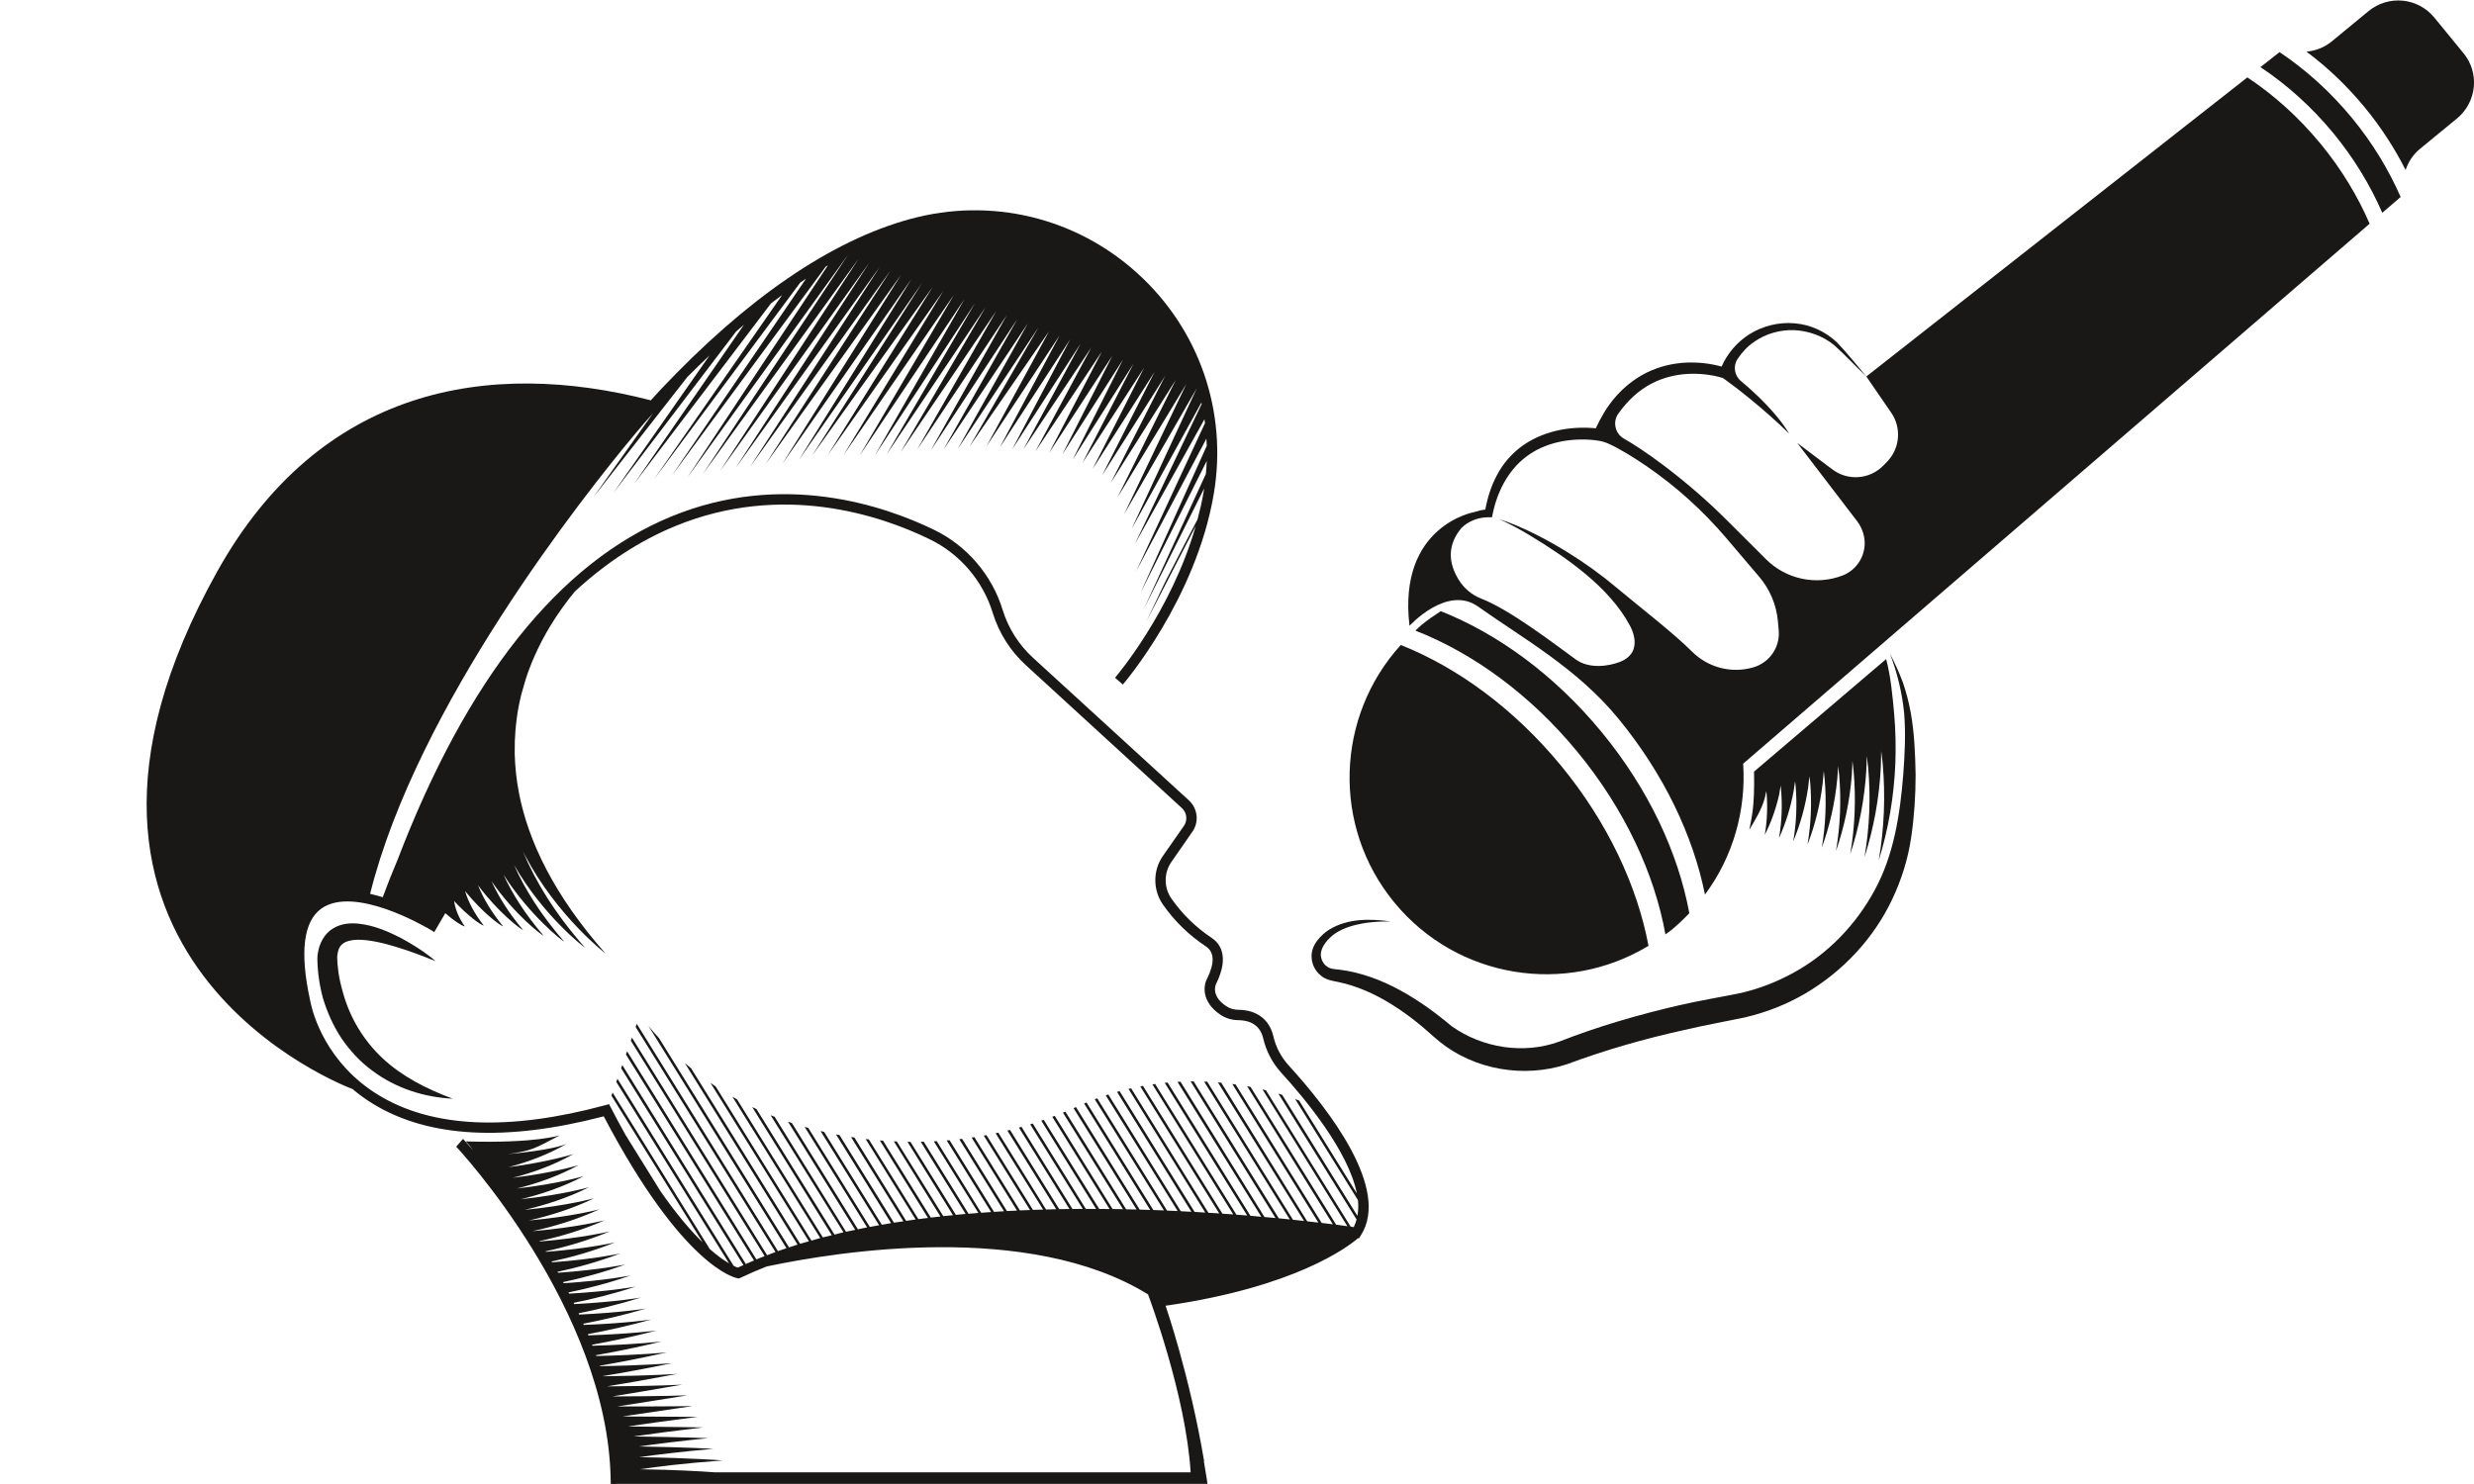 <?xml version="1.0" encoding="UTF-8"?><svg xmlns="http://www.w3.org/2000/svg" xmlns:xlink="http://www.w3.org/1999/xlink" height="63.8" preserveAspectRatio="xMidYMid meet" version="1.0" viewBox="-6.3 18.1 106.3 63.8" width="106.3" zoomAndPan="magnify"><g fill="#1a1817" id="change1_1"><path d="M 54.516 45.203 C 54.602 45.121 54.68 45.039 54.77 44.965 C 55.039 44.746 55.32 44.551 55.605 44.367 C 58.051 45.336 60.496 47.109 62.516 49.562 C 64.539 52.02 65.809 54.758 66.285 57.348 C 66.051 57.594 65.805 57.828 65.539 58.051 C 65.449 58.125 65.352 58.188 65.258 58.258 C 64.789 55.656 63.516 52.891 61.48 50.418 C 59.445 47.941 56.977 46.164 54.516 45.203" fill="inherit"/><path d="M 60.77 51.004 C 62.781 53.453 64.047 56.176 64.531 58.75 C 60.988 60.895 56.32 60.18 53.613 56.891 C 50.906 53.602 51.102 48.883 53.887 45.82 C 56.324 46.789 58.754 48.559 60.77 51.004" fill="inherit"/><path d="M 92.801 20.32 C 93.191 20.285 93.566 20.141 93.879 19.887 L 95.473 18.574 C 95.883 18.238 96.406 18.078 96.938 18.129 C 97.465 18.18 97.949 18.438 98.289 18.848 L 99.543 20.379 C 99.883 20.785 100.043 21.312 99.992 21.84 C 99.938 22.367 99.68 22.855 99.27 23.191 L 97.676 24.5 C 97.383 24.742 97.176 25.059 97.062 25.406 C 96.598 24.488 96.016 23.582 95.309 22.719 C 94.539 21.785 93.691 20.98 92.801 20.32" fill="inherit"/><path d="M 90.824 20.984 L 91.645 20.34 C 92.754 21.082 93.816 22.027 94.758 23.172 C 95.648 24.254 96.34 25.406 96.848 26.566 L 96.059 27.246 C 95.551 26.078 94.855 24.918 93.961 23.828 C 93.012 22.676 91.941 21.727 90.824 20.984" fill="inherit"/><path d="M 66.402 46.105 C 65.559 45.27 64.195 44.223 63.176 43.371 C 62.52 42.816 61.805 42.301 61.074 41.848 C 60.234 41.328 59.172 40.754 58.098 40.402 C 58.098 40.402 58.641 40.633 59.414 41.098 C 61.016 42.066 62.848 43.332 63.73 44.984 C 63.73 44.984 64.41 46.121 63.293 46.551 C 62.816 46.734 61.988 46.859 61.41 46.445 C 60.52 45.801 58.605 44.32 57.355 43.832 C 56.941 43.672 56.598 43.383 56.367 43.004 C 55.789 42.055 56.059 41.316 56.484 40.805 C 56.527 40.766 56.566 40.723 56.613 40.684 C 56.922 40.449 57.281 40.328 57.664 40.332 L 57.809 40.328 L 57.836 40.188 C 58.047 39.152 58.574 38.188 59.426 37.621 C 59.844 37.336 60.336 37.156 60.84 37.062 C 61.344 36.973 61.887 36.965 62.371 37.039 C 62.523 37.062 62.68 37.109 62.82 37.172 C 63.316 37.398 63.895 37.758 64.457 38.141 C 65.727 39.016 66.867 40.043 67.867 41.219 L 69.293 42.895 C 69.746 43.43 70.027 44.094 70.09 44.793 L 70.125 45.18 C 70.195 45.906 69.738 46.574 69.039 46.781 C 68.102 47.055 67.094 46.797 66.402 46.105 Z M 68.598 50.922 L 95.516 27.715 C 95.008 26.539 94.309 25.375 93.41 24.281 C 92.457 23.125 91.383 22.168 90.262 21.426 L 73.891 34.281 L 74.961 35.84 C 75.41 36.492 75.336 37.375 74.781 37.945 L 74.629 38.102 C 74.043 38.707 73.098 38.781 72.43 38.273 L 70.922 37.137 L 73.504 40.512 C 73.68 40.75 73.789 41.031 73.816 41.328 C 73.867 41.984 73.48 42.602 72.863 42.836 C 71.727 43.27 70.441 42.996 69.578 42.133 L 67.91 40.469 C 67.062 39.621 66.117 38.805 65.156 38.082 C 64.422 37.531 63.867 37.176 63.473 36.949 C 63.289 36.844 63.16 36.668 63.117 36.465 C 63.07 36.262 63.113 36.043 63.234 35.879 C 63.621 35.332 64.098 34.875 64.684 34.574 C 65.141 34.34 65.656 34.207 66.176 34.172 C 66.691 34.141 67.242 34.199 67.719 34.344 C 67.734 34.352 67.754 34.363 67.766 34.371 C 69.387 35.543 70.578 36.742 70.578 36.742 C 70.023 35.82 69.086 34.965 68.504 34.477 C 68.215 34.238 68.156 33.824 68.363 33.52 C 68.551 33.238 68.789 32.98 69.074 32.789 C 69.566 32.445 70.18 32.266 70.797 32.289 C 71.406 32.32 72.023 32.535 72.508 32.934 C 72.977 33.352 73.422 33.836 73.891 34.281 C 73.469 33.785 73.078 33.281 72.621 32.809 C 72.137 32.352 71.496 32.051 70.816 31.996 C 70.145 31.934 69.445 32.102 68.859 32.469 C 68.344 32.801 67.926 33.277 67.672 33.855 C 67.164 33.715 66.664 33.664 66.148 33.684 C 65.566 33.711 64.98 33.855 64.453 34.113 C 63.922 34.379 63.457 34.754 63.078 35.199 C 62.738 35.594 62.48 36.047 62.266 36.508 C 61.75 36.457 61.25 36.48 60.75 36.574 C 60.188 36.684 59.637 36.898 59.156 37.23 C 58.68 37.559 58.285 38.012 58.02 38.52 C 57.77 38.984 57.613 39.488 57.52 40 C 57.363 40.016 57.207 40.055 57.059 40.105 C 57.059 40.105 53.746 40.668 54.262 44.996 C 54.262 44.996 55.875 43.223 57.207 44.168 C 59.141 45.543 61.453 46.816 63.23 48.977 C 65.195 51.367 66.449 54.023 66.957 56.547 C 68.176 54.906 68.73 52.902 68.598 50.922" fill="inherit"/><path d="M 50.438 60.016 C 50.219 59.836 50.082 59.57 50.059 59.293 C 50.027 59.02 50.133 58.738 50.285 58.543 C 50.43 58.348 50.609 58.184 50.809 58.055 C 51.637 57.551 52.594 57.59 53.461 57.703 C 53.016 57.699 52.57 57.719 52.145 57.809 C 51.719 57.891 51.301 58.035 50.973 58.289 C 50.66 58.539 50.387 58.914 50.465 59.242 C 50.492 59.406 50.59 59.559 50.727 59.645 C 50.863 59.746 50.996 59.746 51.242 59.773 C 53.098 60.004 54.75 61.094 56.066 62.199 C 57.402 63.152 59.18 63.418 60.695 62.867 C 62.332 62.223 64.094 61.711 65.832 61.309 C 66.695 61.109 67.613 60.957 68.445 60.789 C 69.246 60.613 70.039 60.305 70.77 59.902 C 72.238 59.098 73.449 57.84 74.25 56.355 C 75.062 54.871 75.34 53.125 75.477 51.383 C 75.543 50.512 75.586 49.625 75.516 48.758 C 75.43 47.891 75.227 47.027 74.906 46.199 C 75.113 46.59 75.297 46.996 75.457 47.418 C 75.602 47.84 75.715 48.273 75.797 48.719 C 75.957 49.609 75.992 50.504 76.008 51.402 C 76.008 52.301 75.949 53.199 75.816 54.098 C 75.684 55.004 75.406 55.898 75.008 56.738 C 74.219 58.418 72.891 59.844 71.277 60.793 C 70.469 61.27 69.594 61.609 68.668 61.828 C 67.762 62.016 66.934 62.164 66.07 62.367 C 64.352 62.746 62.699 63.219 61.023 63.84 C 59.18 64.445 57.055 64.078 55.562 62.875 C 55.176 62.562 54.895 62.277 54.547 62.012 C 54.211 61.742 53.859 61.496 53.5 61.27 C 52.777 60.816 51.988 60.465 51.164 60.297 C 50.977 60.262 50.648 60.211 50.438 60.016" fill="inherit"/><path d="M 69.59 52.105 C 69.566 52.211 69.551 52.316 69.523 52.418 C 69.375 52.926 69.117 53.324 68.863 53.766 C 68.949 53.262 69.098 52.875 69.066 51.262 L 74.742 46.426 C 74.941 47.172 75.02 48.047 75.086 48.77 C 75.148 49.488 75.164 50.203 75.137 50.914 C 75.078 52.34 74.84 53.742 74.422 55.082 C 74.66 53.703 74.715 52.301 74.594 50.926 C 74.578 50.742 74.547 50.559 74.527 50.375 C 74.523 50.609 74.523 50.848 74.512 51.082 C 74.445 52.402 74.207 53.707 73.809 54.945 C 74.031 53.66 74.082 52.363 73.969 51.086 C 73.953 50.918 73.93 50.754 73.91 50.586 C 73.906 50.809 73.902 51.031 73.887 51.246 C 73.809 52.469 73.578 53.668 73.199 54.805 C 73.402 53.621 73.449 52.422 73.344 51.246 C 73.332 51.098 73.309 50.949 73.293 50.801 C 73.285 51.008 73.281 51.211 73.266 51.414 C 73.176 52.535 72.949 53.633 72.586 54.672 C 72.773 53.582 72.816 52.48 72.723 51.406 C 72.711 51.277 72.691 51.148 72.676 51.02 C 72.668 51.207 72.66 51.395 72.641 51.582 C 72.543 52.598 72.32 53.594 71.977 54.531 C 72.145 53.543 72.184 52.543 72.098 51.562 C 72.09 51.457 72.074 51.348 72.062 51.238 C 72.047 51.41 72.035 51.578 72.016 51.75 C 71.91 52.664 71.691 53.555 71.363 54.395 C 71.516 53.504 71.551 52.602 71.477 51.723 C 71.469 51.633 71.453 51.547 71.445 51.461 C 71.43 51.609 71.414 51.766 71.395 51.914 C 71.277 52.727 71.059 53.52 70.75 54.258 C 70.887 53.465 70.918 52.664 70.852 51.879 C 70.848 51.812 70.836 51.746 70.828 51.68 C 70.812 51.816 70.793 51.949 70.77 52.082 C 70.641 52.793 70.43 53.48 70.137 54.121 C 70.258 53.422 70.285 52.727 70.227 52.039 C 70.223 51.98 70.215 51.922 70.207 51.863 C 70.184 51.992 70.172 52.125 70.145 52.25 C 70.008 52.859 69.801 53.445 69.527 53.98 C 69.629 53.383 69.652 52.785 69.605 52.199 C 69.602 52.168 69.594 52.137 69.59 52.105" fill="inherit"/><path d="M 7.367 59.016 C 7.426 58.656 7.629 58.23 8.008 58.004 C 8.379 57.777 8.77 57.766 9.102 57.797 C 9.777 57.871 10.352 58.125 10.898 58.398 C 11.441 58.691 11.957 59.016 12.422 59.41 C 11.859 59.188 11.301 58.969 10.734 58.801 C 10.176 58.629 9.594 58.488 9.07 58.488 C 8.809 58.492 8.57 58.551 8.434 58.656 C 8.297 58.754 8.223 58.918 8.195 59.148 L 8.188 59.234 C 8.191 59.215 8.188 59.281 8.191 59.301 L 8.199 59.508 C 8.211 59.645 8.227 59.781 8.246 59.918 C 8.289 60.195 8.352 60.469 8.43 60.738 C 8.723 61.82 9.309 62.805 10.133 63.578 C 10.957 64.352 12.016 64.898 13.152 65.32 C 11.941 65.262 10.707 64.879 9.688 64.109 C 9.172 63.734 8.734 63.254 8.371 62.723 C 8.016 62.188 7.754 61.594 7.57 60.98 C 7.488 60.668 7.426 60.355 7.387 60.039 C 7.367 59.879 7.352 59.719 7.344 59.559 L 7.336 59.309 C 7.336 59.258 7.336 59.25 7.344 59.152 L 7.367 59.016" fill="inherit"/><path d="M 7.504 57.152 C 8.918 56.137 11.98 57.941 12.012 57.957 L 12.016 57.953 C 12.246 58.086 12.359 58.16 12.359 58.16 L 12.832 57.348 C 13.203 57.672 13.531 57.883 13.672 57.918 C 13.402 57.535 13.262 57.168 13.211 56.824 C 13.785 57.445 14.336 57.844 14.488 57.883 C 14.078 57.359 13.824 56.863 13.68 56.395 C 14.418 57.305 15.184 57.879 15.32 57.914 C 14.809 57.297 14.465 56.707 14.238 56.145 C 15.109 57.316 16.066 58.039 16.176 58.07 C 15.559 57.34 15.121 56.637 14.816 55.969 C 15.812 57.41 16.973 58.293 17.059 58.316 C 16.27 57.402 15.715 56.523 15.332 55.688 C 16.469 57.465 17.883 58.555 17.941 58.57 C 16.941 57.418 16.246 56.316 15.789 55.277 C 17.051 57.473 18.797 58.816 18.832 58.824 C 17.551 57.367 16.703 55.984 16.168 54.688 C 16.199 54.746 16.23 54.812 16.262 54.871 C 17.637 57.48 19.719 59.082 19.719 59.082 C 17.504 56.574 16.402 54.258 16 52.191 C 15.887 51.609 15.832 51.055 15.816 50.516 C 15.816 50.473 15.82 50.43 15.816 50.387 C 15.812 50.078 15.824 49.777 15.848 49.484 C 15.863 49.285 15.891 49.09 15.914 48.898 C 15.926 48.828 15.934 48.754 15.945 48.68 C 15.988 48.434 16.039 48.188 16.098 47.949 C 16.125 47.848 16.156 47.75 16.184 47.652 C 16.219 47.523 16.254 47.398 16.293 47.277 C 16.344 47.117 16.398 46.961 16.457 46.812 C 16.52 46.645 16.586 46.48 16.656 46.324 C 16.867 45.844 17.102 45.402 17.348 44.996 C 17.695 44.426 18.059 43.934 18.398 43.523 C 19.746 42.277 21.191 41.336 22.723 40.707 C 27.316 38.824 31.531 40.246 33.633 41.27 C 34.941 41.898 35.93 43.059 36.355 44.441 C 36.621 45.305 37.113 46.082 37.781 46.691 L 44.484 52.832 C 44.699 53.027 44.734 53.352 44.57 53.594 L 43.664 54.891 C 43.23 55.516 43.234 56.355 43.668 56.977 C 44.164 57.688 44.785 58.293 45.512 58.773 C 45.879 59.02 45.898 59.48 45.57 60.152 C 45.406 60.441 45.305 61.152 46.137 61.711 C 46.363 61.863 46.633 61.945 46.91 61.945 C 47.312 61.949 47.828 62.086 47.977 62.73 C 48.105 63.277 48.371 63.785 48.75 64.203 C 49.738 65.281 51.641 67.562 52 69.395 L 49.516 65.398 C 49.465 65.379 49.406 65.355 49.348 65.336 L 52.047 69.68 C 52.074 69.918 52.062 70.141 52.023 70.355 L 48.789 65.152 C 48.734 65.133 48.684 65.117 48.629 65.105 L 51.988 70.512 C 51.957 70.625 51.918 70.734 51.867 70.84 C 51.832 70.832 51.781 70.828 51.734 70.82 L 48.094 64.961 C 48.047 64.949 47.996 64.938 47.945 64.922 L 51.594 70.801 C 51.461 70.781 51.301 70.762 51.109 70.734 L 47.43 64.812 C 47.383 64.805 47.336 64.797 47.285 64.785 L 50.969 70.719 C 50.824 70.699 50.66 70.68 50.488 70.66 L 46.789 64.707 C 46.742 64.699 46.695 64.695 46.648 64.688 L 50.348 70.645 C 50.195 70.625 50.035 70.605 49.867 70.59 L 46.172 64.633 C 46.125 64.629 46.078 64.625 46.031 64.621 L 49.73 70.574 C 49.578 70.555 49.418 70.539 49.254 70.523 L 45.57 64.59 C 45.527 64.59 45.48 64.586 45.438 64.586 L 49.117 70.508 C 48.965 70.492 48.805 70.477 48.645 70.461 L 44.988 64.578 C 44.945 64.578 44.902 64.578 44.859 64.578 L 48.504 70.449 C 48.352 70.434 48.195 70.418 48.031 70.406 L 44.422 64.59 C 44.379 64.59 44.336 64.594 44.293 64.598 L 47.895 70.395 C 47.742 70.379 47.586 70.363 47.426 70.352 L 43.867 64.625 C 43.828 64.629 43.789 64.637 43.746 64.641 L 47.289 70.34 C 47.137 70.328 46.98 70.316 46.824 70.305 L 43.332 64.688 C 43.293 64.691 43.254 64.699 43.215 64.703 L 46.688 70.293 C 46.535 70.281 46.379 70.273 46.223 70.262 L 42.809 64.77 C 42.773 64.777 42.73 64.785 42.695 64.793 L 46.086 70.25 C 45.934 70.242 45.777 70.23 45.621 70.223 L 42.301 64.875 C 42.262 64.883 42.227 64.891 42.188 64.898 L 45.488 70.215 C 45.336 70.203 45.184 70.195 45.027 70.184 L 41.805 64.996 C 41.766 65.008 41.73 65.02 41.695 65.027 L 44.891 70.18 C 44.742 70.172 44.586 70.164 44.434 70.156 L 41.32 65.141 C 41.281 65.152 41.246 65.164 41.211 65.176 L 44.301 70.148 C 44.148 70.141 43.996 70.137 43.844 70.129 L 40.844 65.305 C 40.809 65.316 40.777 65.328 40.738 65.344 L 43.711 70.121 C 43.559 70.117 43.406 70.109 43.254 70.105 L 40.383 65.484 C 40.348 65.5 40.316 65.512 40.281 65.527 L 43.121 70.102 C 42.973 70.094 42.82 70.09 42.668 70.086 L 39.93 65.68 C 39.898 65.695 39.863 65.711 39.828 65.727 L 42.535 70.082 C 42.387 70.078 42.238 70.074 42.086 70.074 L 39.477 65.879 C 39.445 65.891 39.41 65.906 39.371 65.918 L 41.953 70.07 C 41.805 70.066 41.656 70.066 41.504 70.062 L 39.02 66.059 C 38.98 66.074 38.949 66.086 38.914 66.098 L 41.375 70.062 C 41.227 70.059 41.078 70.059 40.93 70.059 L 38.547 66.23 C 38.516 66.242 38.477 66.254 38.441 66.266 L 40.797 70.059 C 40.648 70.059 40.5 70.055 40.352 70.055 L 38.074 66.387 C 38.035 66.398 38 66.41 37.965 66.422 L 40.223 70.055 C 40.078 70.055 39.93 70.059 39.781 70.062 L 37.59 66.531 C 37.551 66.543 37.516 66.555 37.48 66.562 L 39.652 70.062 C 39.504 70.062 39.359 70.066 39.211 70.066 L 37.098 66.664 C 37.059 66.672 37.023 66.684 36.984 66.691 L 39.082 70.07 C 38.938 70.074 38.793 70.078 38.645 70.082 L 36.594 66.781 C 36.559 66.789 36.52 66.797 36.48 66.805 L 38.52 70.086 C 38.371 70.09 38.227 70.094 38.082 70.098 L 36.086 66.887 C 36.047 66.891 36.008 66.898 35.969 66.906 L 37.957 70.105 C 37.812 70.109 37.668 70.117 37.523 70.121 L 35.566 66.973 C 35.527 66.98 35.488 66.984 35.449 66.992 L 37.398 70.129 C 37.254 70.137 37.109 70.141 36.965 70.148 L 35.039 67.047 C 34.996 67.051 34.957 67.055 34.918 67.062 L 36.84 70.156 C 36.699 70.164 36.555 70.172 36.41 70.184 L 34.5 67.105 C 34.461 67.109 34.418 67.113 34.375 67.113 L 36.285 70.191 C 36.145 70.199 36.004 70.211 35.859 70.223 L 33.949 67.145 C 33.91 67.148 33.867 67.152 33.824 67.152 L 35.738 70.23 C 35.598 70.242 35.457 70.254 35.316 70.266 L 33.391 67.168 C 33.348 67.172 33.305 67.172 33.262 67.172 L 35.191 70.273 C 35.051 70.285 34.91 70.301 34.77 70.312 L 32.82 67.176 C 32.777 67.176 32.734 67.172 32.691 67.172 L 34.648 70.328 C 34.508 70.34 34.371 70.355 34.23 70.367 L 32.234 67.16 C 32.191 67.16 32.148 67.156 32.105 67.152 L 34.109 70.383 C 33.969 70.398 33.832 70.414 33.695 70.43 L 31.641 67.125 C 31.594 67.121 31.551 67.117 31.504 67.113 L 33.574 70.445 C 33.438 70.461 33.297 70.477 33.16 70.496 L 31.031 67.07 C 30.984 67.066 30.941 67.059 30.895 67.055 L 33.043 70.512 C 32.906 70.531 32.77 70.551 32.633 70.57 L 30.41 66.988 C 30.359 66.984 30.312 66.977 30.266 66.969 L 32.516 70.59 C 32.379 70.609 32.242 70.629 32.109 70.648 L 29.77 66.883 C 29.719 66.875 29.672 66.863 29.621 66.855 L 31.988 70.668 C 31.855 70.691 31.723 70.715 31.59 70.738 L 29.109 66.746 C 29.059 66.734 29.008 66.723 28.957 66.711 L 31.473 70.758 C 31.34 70.781 31.207 70.805 31.074 70.832 L 28.43 66.578 C 28.375 66.562 28.324 66.547 28.273 66.531 L 30.957 70.852 C 30.824 70.875 30.691 70.906 30.562 70.934 L 27.723 66.363 C 27.668 66.344 27.613 66.328 27.559 66.309 L 30.445 70.957 C 30.316 70.984 30.184 71.012 30.051 71.039 L 26.984 66.098 C 26.926 66.078 26.871 66.051 26.812 66.031 L 29.941 71.062 C 29.809 71.094 29.684 71.129 29.555 71.16 L 26.203 65.766 C 26.141 65.738 26.082 65.711 26.02 65.68 L 29.441 71.188 C 29.312 71.219 29.184 71.246 29.055 71.281 L 25.367 65.348 C 25.301 65.309 25.234 65.27 25.168 65.234 L 28.945 71.309 C 28.816 71.344 28.691 71.383 28.566 71.418 L 24.449 64.793 C 24.375 64.742 24.301 64.691 24.227 64.641 L 28.457 71.449 C 28.328 71.484 28.203 71.52 28.078 71.555 L 23.395 64.016 C 23.305 63.941 23.215 63.867 23.125 63.789 L 27.969 71.59 C 27.844 71.629 27.723 71.672 27.602 71.711 L 22.012 62.711 C 21.855 62.547 21.707 62.371 21.559 62.191 L 27.492 71.746 C 27.371 71.789 27.246 71.828 27.125 71.871 L 21.059 62.102 L 21.012 62.238 L 27.02 71.91 C 26.898 71.953 26.781 72 26.66 72.047 L 20.852 62.695 L 20.805 62.828 L 26.555 72.086 C 26.438 72.133 26.316 72.176 26.199 72.227 L 20.645 63.285 L 20.594 63.418 L 26.098 72.273 C 25.977 72.32 25.863 72.375 25.746 72.426 L 20.438 63.875 L 20.387 64.008 L 25.645 72.473 C 25.566 72.508 25.48 72.543 25.402 72.578 C 25.359 72.566 25.301 72.543 25.223 72.504 L 20.23 64.465 L 20.18 64.598 L 25.027 72.398 C 24.82 72.277 24.543 72.086 24.199 71.785 L 20.02 65.055 L 19.973 65.191 L 23.891 71.496 C 23.391 71.008 22.785 70.309 22.086 69.305 L 20.59 66.898 C 20.383 66.527 20.168 66.137 19.953 65.715 L 19.867 65.555 L 19.695 65.602 C 15.539 66.723 12.266 66.574 9.957 65.16 C 7.699 63.781 7.145 61.648 7.055 61.234 L 7.012 61.035 C 6.578 59.008 6.742 57.699 7.504 57.152 Z M 10.188 56.656 L 10.18 56.668 C 10.18 56.668 10.176 56.668 10.172 56.668 Z M 8.84 64.902 C 8.836 64.898 8.836 64.898 8.836 64.895 C 9.102 65.121 9.395 65.34 9.723 65.539 C 12.109 67 15.441 67.176 19.641 66.078 C 23.047 72.566 25.289 73.02 25.383 73.035 L 25.453 73.047 L 25.52 73.016 C 25.879 72.844 26.254 72.684 26.641 72.531 C 29.707 71.883 37.898 70.57 43.027 73.73 C 43.055 73.809 44.648 78.016 44.859 81.379 L 24.418 81.379 C 23.816 81.332 22.727 81.27 21.199 81.246 C 21.941 81.133 23.082 80.992 24.75 80.867 C 24.75 80.867 23.48 80.762 21.164 80.727 C 21.91 80.621 22.949 80.492 24.352 80.367 C 24.352 80.367 23.219 80.301 21.156 80.266 C 21.895 80.16 22.871 80.039 24.129 79.91 C 24.129 79.91 22.98 79.863 20.918 79.836 C 21.664 79.727 22.648 79.598 23.898 79.449 C 23.898 79.449 22.742 79.426 20.68 79.406 C 21.438 79.293 22.43 79.152 23.676 78.992 C 23.676 78.992 22.512 78.992 20.445 78.977 C 21.215 78.863 22.215 78.711 23.457 78.531 C 23.457 78.531 22.285 78.551 20.223 78.547 C 21 78.426 22.004 78.27 23.234 78.07 C 23.234 78.07 22.059 78.113 20.004 78.117 C 20.789 77.988 21.797 77.824 23.016 77.609 C 23.016 77.609 21.832 77.676 19.781 77.684 C 20.578 77.555 21.59 77.379 22.797 77.148 C 22.797 77.148 21.629 77.23 19.613 77.25 C 19.613 77.25 19.613 77.246 19.613 77.242 C 20.41 77.109 21.402 76.93 22.574 76.688 C 22.574 76.688 21.434 76.785 19.473 76.816 C 19.473 76.812 19.469 76.805 19.469 76.797 C 20.262 76.66 21.227 76.477 22.355 76.223 C 22.355 76.223 21.23 76.34 19.32 76.379 C 19.316 76.367 19.312 76.355 19.309 76.344 C 20.098 76.207 21.043 76.016 22.133 75.754 C 22.133 75.754 21.027 75.887 19.156 75.938 C 19.148 75.922 19.145 75.91 19.137 75.895 C 19.922 75.75 20.855 75.559 21.91 75.285 C 21.91 75.285 20.82 75.43 18.977 75.492 C 18.969 75.477 18.965 75.457 18.957 75.441 C 19.742 75.293 20.66 75.094 21.688 74.812 C 21.688 74.812 20.605 74.973 18.785 75.043 C 18.777 75.027 18.77 75.008 18.762 74.992 C 19.547 74.84 20.457 74.633 21.461 74.34 C 21.461 74.34 20.387 74.516 18.586 74.598 C 18.578 74.578 18.57 74.559 18.559 74.543 C 19.348 74.387 20.254 74.172 21.242 73.867 C 21.242 73.867 20.172 74.055 18.375 74.148 C 18.367 74.129 18.355 74.109 18.348 74.094 C 19.141 73.934 20.043 73.715 21.016 73.395 C 21.016 73.395 19.949 73.598 18.152 73.699 C 18.145 73.68 18.137 73.664 18.125 73.648 C 18.926 73.48 19.832 73.254 20.793 72.918 C 20.793 72.918 19.715 73.137 17.918 73.25 C 17.91 73.234 17.902 73.219 17.895 73.203 C 18.699 73.031 19.609 72.793 20.57 72.445 C 20.57 72.445 19.484 72.676 17.676 72.801 C 17.668 72.785 17.66 72.773 17.652 72.762 C 18.469 72.586 19.391 72.336 20.348 71.973 C 20.348 71.973 19.246 72.219 17.422 72.352 C 17.414 72.34 17.41 72.328 17.402 72.316 C 18.234 72.141 19.164 71.883 20.125 71.496 C 20.125 71.496 19 71.762 17.16 71.902 C 17.156 71.895 17.148 71.887 17.145 71.879 C 17.992 71.695 18.938 71.426 19.902 71.023 C 19.902 71.023 18.758 71.305 16.887 71.457 C 16.883 71.453 16.883 71.449 16.879 71.441 C 17.742 71.254 18.707 70.977 19.676 70.547 C 19.676 70.547 18.512 70.852 16.605 71.012 L 16.605 71.008 C 17.488 70.816 18.477 70.523 19.453 70.074 C 19.453 70.074 18.301 70.387 16.422 70.555 C 17.305 70.355 18.277 70.059 19.23 69.598 C 19.23 69.598 18.094 69.918 16.242 70.098 C 17.117 69.895 18.082 69.59 19.008 69.125 C 19.008 69.125 17.891 69.449 16.074 69.641 C 16.941 69.434 17.883 69.121 18.781 68.648 C 18.781 68.648 17.688 68.98 15.906 69.18 C 16.766 68.969 17.688 68.648 18.559 68.176 C 18.559 68.176 17.484 68.508 15.73 68.719 C 16.582 68.504 17.488 68.18 18.336 67.699 C 18.336 67.699 17.277 68.039 15.551 68.262 C 16.379 68.043 17.25 67.723 18.059 67.254 C 17.902 67.328 17.316 67.535 15.512 67.703 C 16.562 67.555 16.68 67.461 17.758 66.891 C 17.758 66.891 16.746 67.246 13.715 67.156 C 13.801 67.238 13.914 67.375 14.039 67.547 C 13.77 67.234 13.605 67.059 13.594 67.047 L 13.301 67.383 C 13.375 67.449 19.805 74.371 19.938 81.664 L 19.941 81.875 L 20.152 81.883 L 20.156 81.875 L 45.582 81.875 C 45.582 81.875 45.535 81.523 45.426 80.902 L 45.438 80.902 C 44.82 77.215 43.781 74.219 43.781 74.219 C 49.348 73.418 51.609 71.695 52.051 71.316 L 52.09 71.324 L 52.168 71.199 C 53.457 69.203 50.785 65.77 49.082 63.902 C 48.746 63.535 48.52 63.109 48.41 62.629 C 48.242 61.918 47.699 61.504 46.91 61.5 C 46.723 61.5 46.539 61.445 46.383 61.34 C 45.684 60.875 45.953 60.379 45.965 60.359 C 46.547 59.164 46.086 58.621 45.758 58.406 C 45.078 57.953 44.5 57.387 44.035 56.723 C 43.703 56.25 43.703 55.617 44.031 55.145 L 44.934 53.844 C 45.227 53.426 45.164 52.848 44.785 52.5 L 38.078 46.363 C 37.469 45.805 37.023 45.098 36.781 44.312 C 36.32 42.809 35.242 41.551 33.828 40.867 C 31.656 39.816 27.312 38.344 22.555 40.293 C 17.727 42.277 13.773 47.242 10.781 55.055 C 10.562 55.574 10.348 56.109 10.145 56.66 C 9.965 56.605 9.785 56.559 9.602 56.516 C 11.621 48.418 18.812 39.355 20.973 36.766 C 21.223 36.465 21.488 36.16 21.758 35.859 L 19.195 39.469 L 23.234 34.301 C 23.555 33.98 23.871 33.672 24.188 33.375 L 20.055 39.285 L 25.328 32.348 C 25.441 32.254 25.551 32.156 25.664 32.059 L 20.961 38.871 L 26.828 31.137 C 26.984 31.016 27.145 30.898 27.305 30.781 L 21.805 38.695 L 28.086 30.242 C 28.168 30.188 28.25 30.133 28.332 30.078 L 22.574 38.531 L 29.18 29.559 C 29.211 29.539 29.238 29.523 29.27 29.508 L 23.238 38.617 L 30.137 29.051 L 23.895 38.48 L 30.59 29.223 L 24.633 38.352 L 31.047 29.395 L 25.309 38.211 L 31.5 29.57 L 25.93 38.164 L 31.957 29.738 L 26.59 38.055 L 32.41 29.918 L 27.309 38.043 L 32.867 30.086 L 28.027 37.863 L 33.32 30.262 L 28.59 37.688 L 33.773 30.434 L 29.266 37.66 L 34.23 30.605 L 29.945 37.656 L 34.684 30.777 L 30.633 37.684 L 35.141 30.953 L 31.301 37.656 L 35.594 31.125 L 31.789 37.641 L 36.047 31.301 L 32.395 37.539 L 36.504 31.469 L 33.109 37.418 L 36.957 31.648 L 33.688 37.465 L 37.41 31.816 L 34.238 37.426 L 37.867 31.992 L 34.852 37.395 L 38.32 32.168 L 35.363 37.285 L 38.773 32.34 L 36.086 37.281 L 39.227 32.516 L 36.656 37.332 L 39.68 32.688 L 37.191 37.41 L 40.133 32.863 L 37.672 37.41 L 40.59 33.035 L 38.188 37.5 L 41.043 33.211 L 38.777 37.566 L 41.496 33.387 L 39.348 37.625 L 41.949 33.559 L 39.789 37.855 L 42.402 33.734 L 40.211 37.992 L 42.855 33.91 L 40.648 38.254 L 43.309 34.082 L 41.059 38.523 L 43.762 34.258 L 41.426 38.852 L 44.215 34.434 L 41.715 39.477 L 44.672 34.605 L 41.996 40.207 L 45.125 34.781 L 42.328 40.82 L 45.32 35.406 C 45.324 35.426 45.328 35.441 45.332 35.461 L 42.465 41.477 L 45.453 36.117 C 45.461 36.176 45.465 36.234 45.473 36.289 L 42.516 42.656 L 45.535 36.953 C 45.539 37.055 45.547 37.156 45.551 37.262 L 42.707 43.578 L 45.551 37.91 C 45.543 38.098 45.531 38.281 45.512 38.469 L 42.852 44.262 L 45.438 39.094 C 45.43 39.148 45.422 39.199 45.414 39.254 C 45.348 39.652 45.254 40.043 45.152 40.426 C 44.898 40.906 44.473 41.723 43.766 43.105 L 42.965 44.793 L 45.078 40.703 C 44.02 44.41 41.637 47.195 41.609 47.227 L 41.945 47.52 C 41.977 47.484 45.086 43.859 45.852 39.328 C 46.453 35.793 45.227 32.25 42.57 29.844 C 39.922 27.441 36.277 26.566 32.812 27.512 C 29.41 28.438 25.793 30.914 22.059 34.871 C 21.926 35.012 21.797 35.16 21.664 35.305 C 14.684 33.504 7.449 34.754 3.039 42.652 C -6.289 59.352 8.84 64.902 8.84 64.902" fill="inherit"/><path d="M 18.059 67.254 C 18.078 67.242 18.098 67.234 18.113 67.223 C 18.113 67.223 18.098 67.234 18.059 67.254" fill="inherit"/></g></svg>